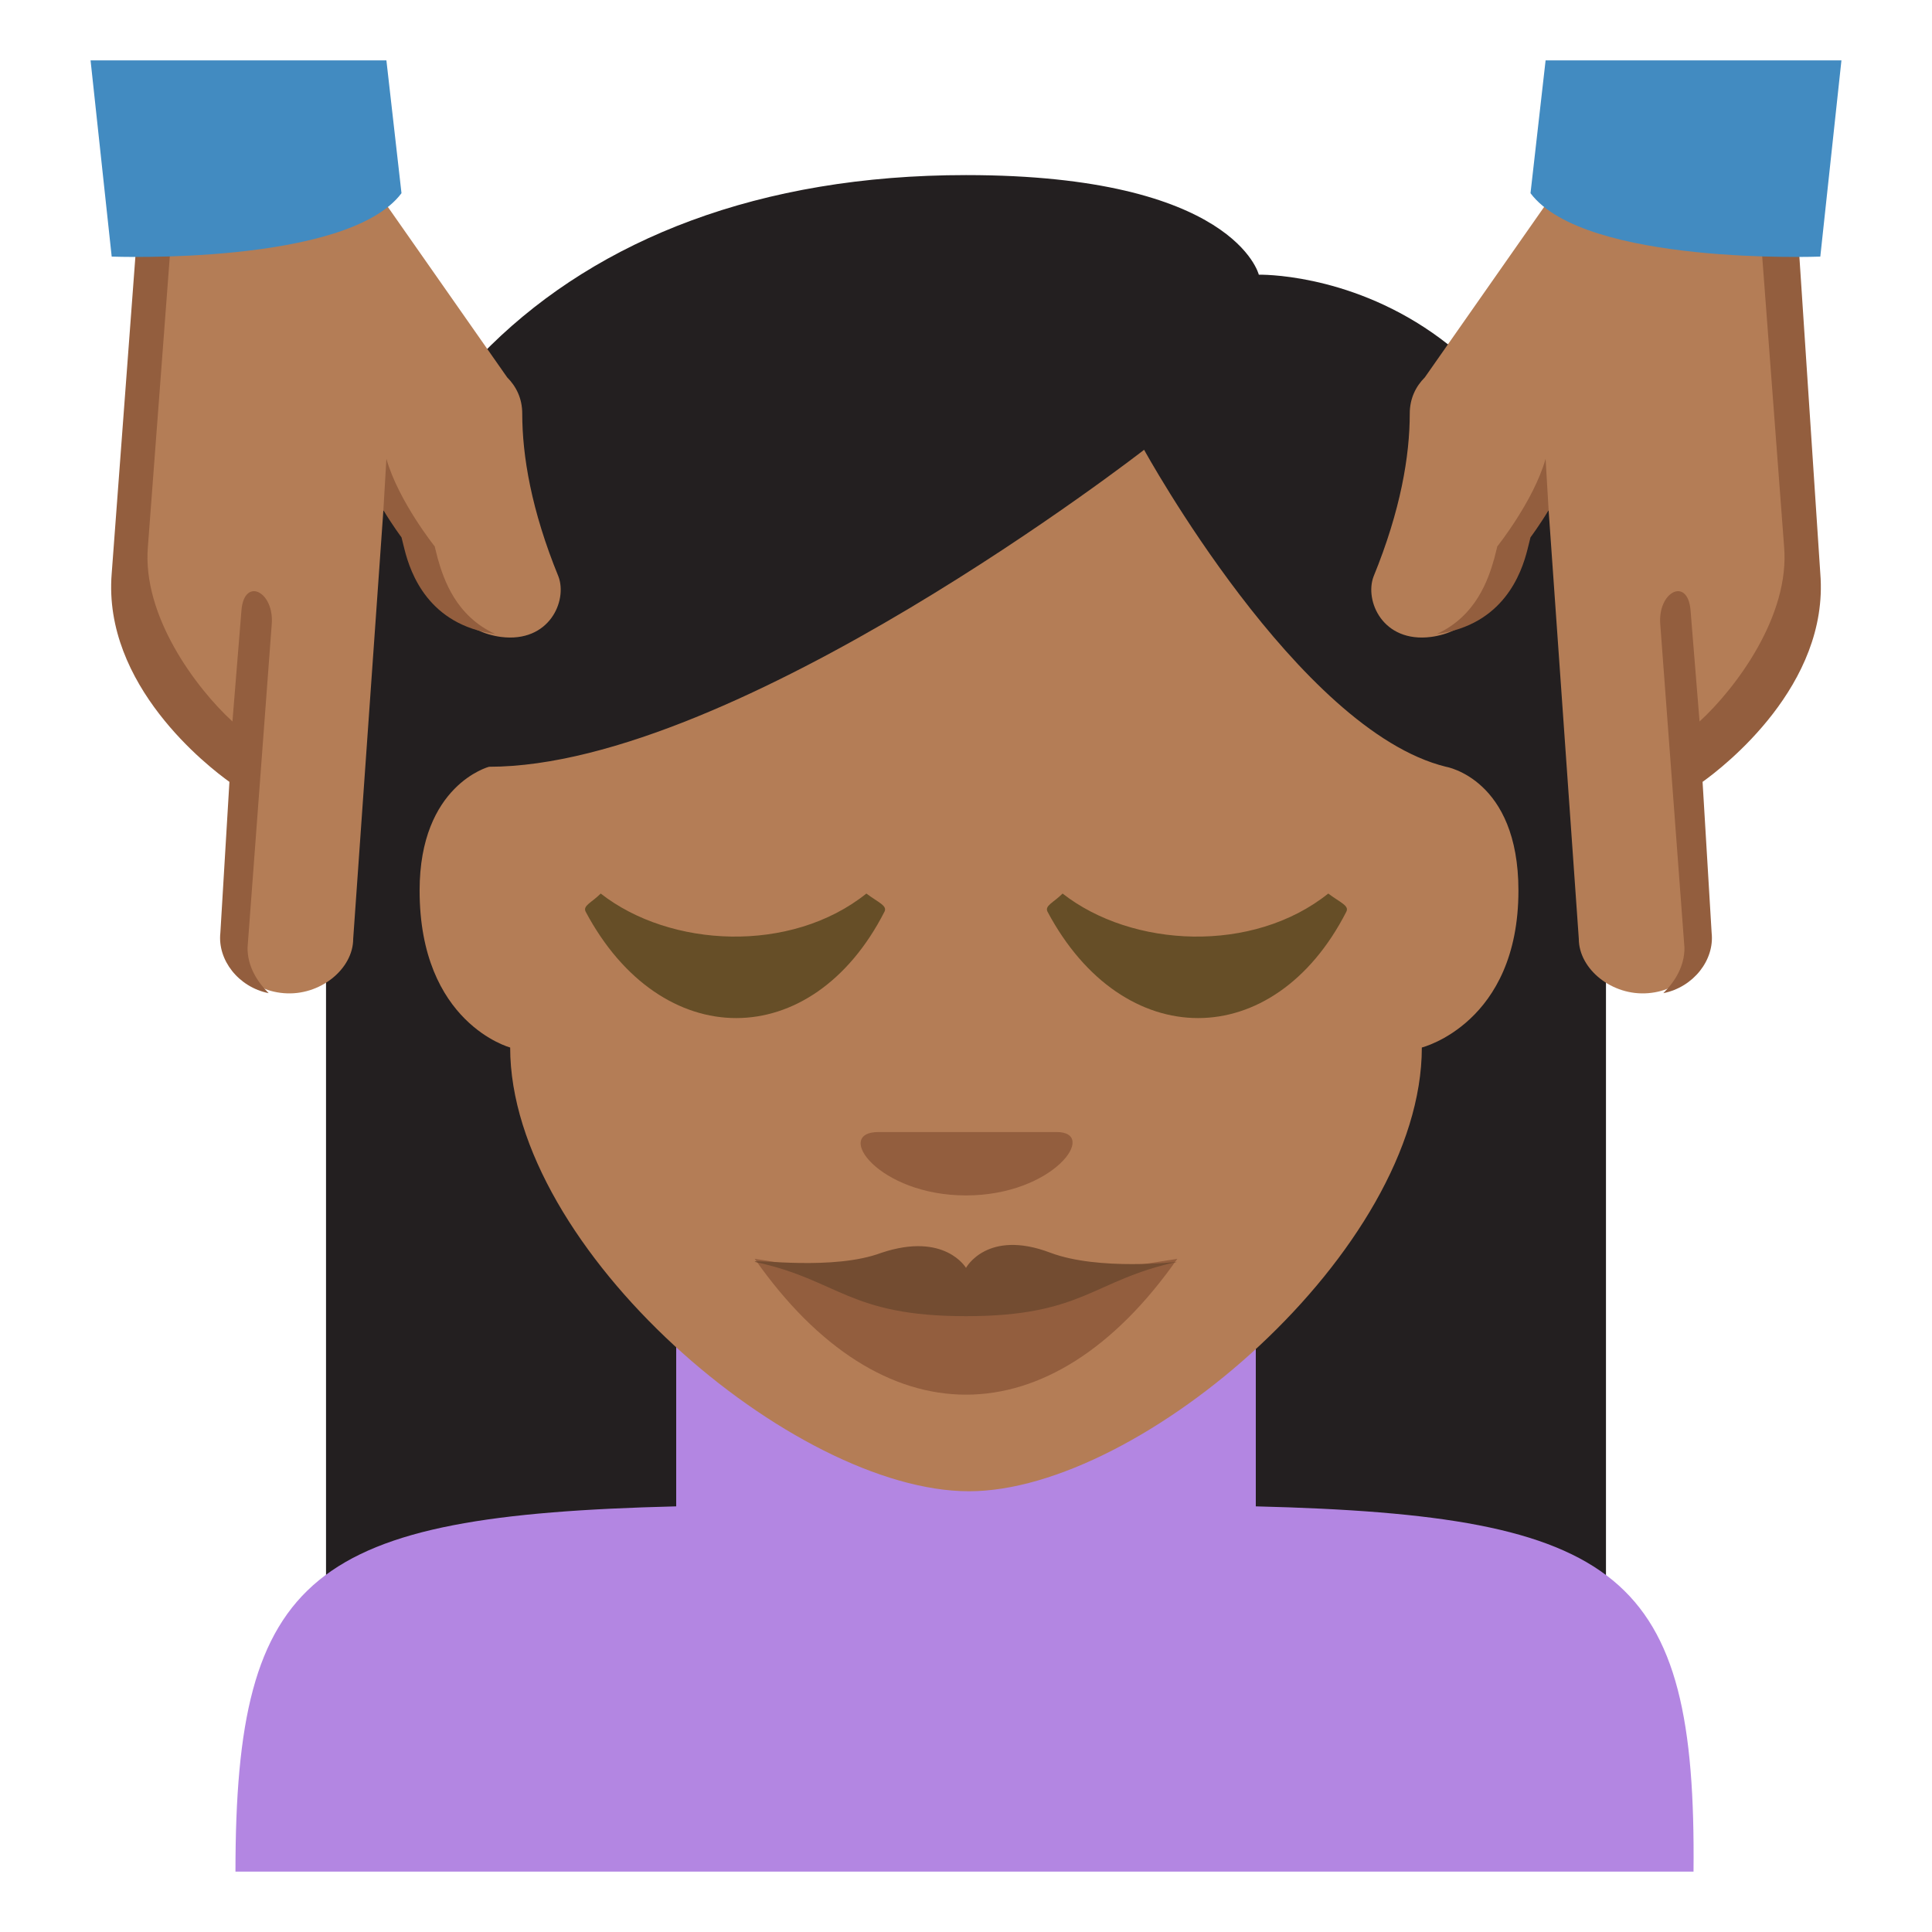 <?xml version="1.0" encoding="utf-8"?><!-- Скачано с сайта svg4.ru / Downloaded from svg4.ru -->
<svg width="800px" height="800px" viewBox="0 0 64 64" xmlns="http://www.w3.org/2000/svg" xmlns:xlink="http://www.w3.org/1999/xlink" aria-hidden="true" role="img" class="iconify iconify--emojione" preserveAspectRatio="xMidYMid meet">
<path d="M32 5.8c-13.7 0-21.2 8.5-21.2 19.6v28.5h42.4V25.4c0-16.6-11.5-16.3-11.5-16.3s-.8-3.3-9.7-3.3" fill="#231f20">
</path>
<path d="M41.6 49.9v-6.7H22.4v6.7C10.3 50.2 7.8 52.1 7.8 62h48.3c.1-9.9-2.4-11.8-14.5-12.1" fill="#b386e2">
</path>
<g fill="#b47d56">
<path d="M16.9 34.7s-3-.8-3-5.2c0-3.5 2.3-4.1 2.3-4.1c8.2 0 21.7-10.5 21.7-10.5s5.1 9.3 10 10.5c0 0 2.4.4 2.4 4.1c0 4.4-3.2 5.2-3.2 5.2c0 6.7-9.3 14.7-15 14.7c-5.8 0-15.2-8-15.2-14.7">
</path>
<path d="M18.5 19.1c-.9-2.2-1.2-4-1.2-5.4c0-.5-.2-.9-.5-1.2l-4.2-6c-1.2-2-7.8-2.1-8 1.9L4.1 19c-.2 3.4 3.5 6.5 4.1 6.1l-.5 5.7c-.1 1.1.5 2 1.7 2.1c1.2.1 2.3-.8 2.3-1.8l1-14.2l.9.8s.7 3.1 3 3.4c1.6.2 2.2-1.2 1.9-2">
</path>
</g>
<path d="M9 20.7c.1-1.1-.9-1.6-1-.5l-.3 3.7c-1.2-1.1-3-3.5-2.8-5.8l.8-10.6c.1-.8.4-1.4.8-1.9c-1.1.5-1.9 1.4-2 2.7L3.7 19c-.3 3.7 3.2 6.4 3.9 6.9l-.3 5c-.1.9.6 1.8 1.6 2c-.4-.4-.7-.9-.7-1.5L9 20.7" fill="#935e3e">
</path>
<path d="M3.7 8.5s7.8.3 9.6-2.1L12.8 2H3l.7 6.5" fill="#428bc1">
</path>
<path d="M14.5 18.5l-.1-.4s-1.2-1.5-1.6-2.9l-.1 1.7c.3.5.6.9.6.9l.1.4c.2.8.8 2.5 3 2.8c-1.3-.6-1.7-1.8-1.9-2.5" fill="#935e3e">
</path>
<path d="M45.5 19.1c.9-2.2 1.2-4 1.2-5.4c0-.5.2-.9.5-1.2l4.2-6c1.2-2 7.8-2.1 8 1.9l.5 10.6c.2 3.4-3.5 6.5-4.1 6.1l.5 5.7c.1 1.1-.5 2-1.7 2.1c-1.2.1-2.3-.8-2.3-1.8l-1-14.2l-.9.8s-.7 3.1-3 3.4c-1.6.2-2.2-1.2-1.9-2" fill="#b47d56">
</path>
<path d="M55 20.7c-.1-1.1.9-1.6 1-.5l.3 3.7c1.2-1.1 3-3.5 2.8-5.8l-.8-10.6c-.1-.8-.4-1.4-.8-1.9c1.1.5 2 1.4 2.1 2.8l.7 10.6c.3 3.7-3.2 6.4-3.9 6.9l.3 5c.1.9-.6 1.8-1.6 2c.4-.4.7-.9.7-1.5L55 20.7" fill="#935e3e">
</path>
<path d="M60.3 8.5s-7.8.3-9.6-2.1l.5-4.4H61l-.7 6.5" fill="#428bc1">
</path>
<g fill="#935e3e">
<path d="M49.5 18.5l.1-.4s1.2-1.5 1.6-2.9l.1 1.7c-.3.5-.6.9-.6.9l-.1.4c-.2.8-.8 2.5-3 2.8c1.3-.6 1.7-1.8 1.9-2.5">
</path>
<path d="M32 42.8l-7-1.1c4.2 6 9.8 6 14 0l-7 1.1">
</path>
</g>
<path d="M34.8 41.5c-2.1-.8-2.8.5-2.8.5s-.7-1.2-2.8-.5c-1.6.6-4.2.2-4.2.3c2.8.6 3.1 1.8 7 1.8s4.2-1.2 7-1.8c0 0-2.6.3-4.2-.3" fill="#734c31">
</path>
<path d="M32 39.6c-2.9 0-4.4-2.1-2.9-2.1H35c1.4 0-.1 2.1-3 2.1" fill="#935e3e">
</path>
<g fill="#664e27">
<path d="M19.4 30.2c2.5 4.7 7.5 4.7 9.9 0c.1-.2-.2-.3-.6-.6c-2.5 2-6.5 1.8-8.8 0c-.3.3-.6.4-.5.6">
</path>
<path d="M34.7 30.2c2.5 4.7 7.5 4.7 9.9 0c.1-.2-.2-.3-.6-.6c-2.5 2-6.5 1.8-8.8 0c-.3.3-.6.4-.5.6">
</path>
</g>
</svg>